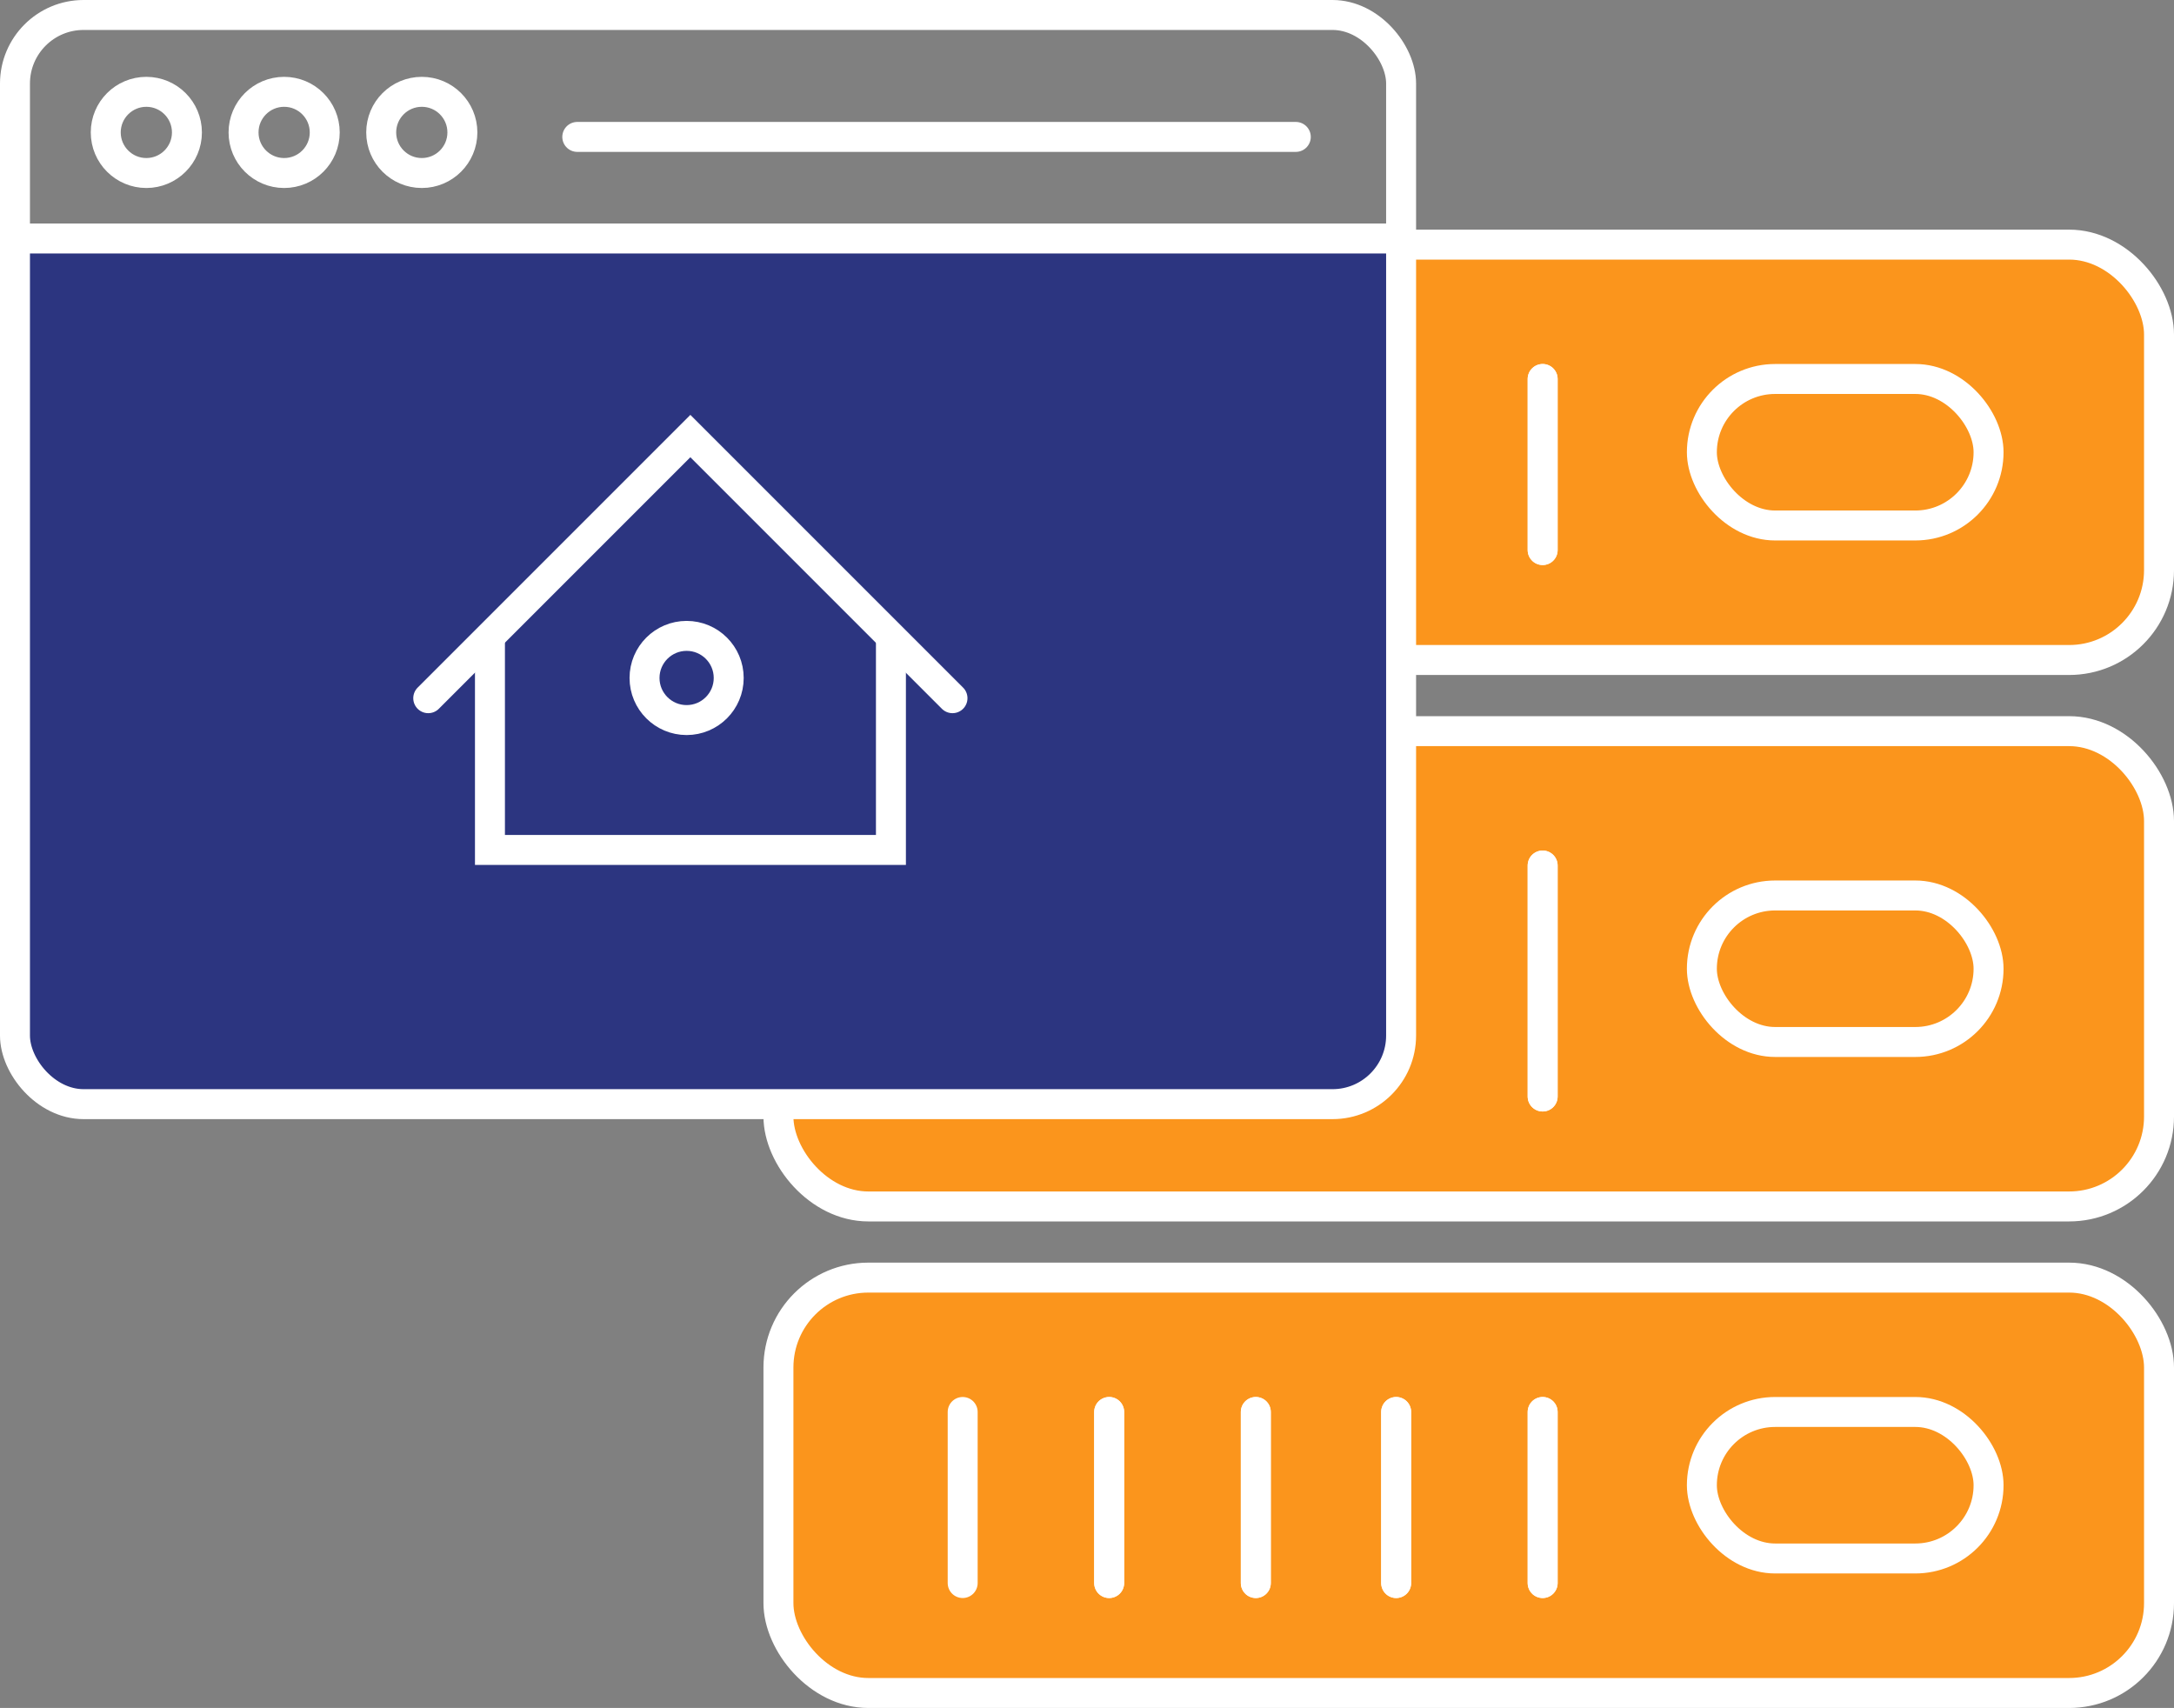 <?xml version="1.0" encoding="UTF-8"?>
<svg xmlns="http://www.w3.org/2000/svg" viewBox="0 0 145.14 114.02">
  <rect x="0" y="0" width="145.14" height="114.02" fill="#808080" stroke="none"/>
  <defs>
    <style>.cls-1{fill:#fb951c;}.cls-1,.cls-2,.cls-3,.cls-4{stroke:#fff;stroke-miterlimit:10;}.cls-1,.cls-2,.cls-3{stroke-width:2px;}.cls-2,.cls-3{fill:none;}.cls-3{stroke-linecap:round;}.cls-4{fill:#2c3580;}</style>
  </defs>
  <title>home_ico03</title>
  <g id="Layer_2" data-name="Layer 2">
    <g id="Layer_2-2" data-name="Layer 2">
      <rect class="cls-1" x="51.97" y="16.33" width="92.17" height="27.73" rx="6"></rect>
      <rect class="cls-2" x="113.62" y="25.3" width="19.14" height="9.78" rx="4.89"></rect>
      <line class="cls-3" x1="64.27" y1="25.3" x2="64.27" y2="36.72"></line>
      <line class="cls-3" x1="74.05" y1="25.3" x2="74.05" y2="36.72"></line>
      <line class="cls-3" x1="83.84" y1="25.3" x2="83.84" y2="36.72"></line>
      <line class="cls-3" x1="74.05" y1="25.3" x2="74.05" y2="36.72"></line>
      <line class="cls-3" x1="83.84" y1="25.3" x2="83.84" y2="36.72"></line>
      <line class="cls-3" x1="93.21" y1="25.3" x2="93.21" y2="36.72"></line>
      <line class="cls-3" x1="102.99" y1="25.3" x2="102.99" y2="36.72"></line>
      <line class="cls-3" x1="93.21" y1="25.3" x2="93.21" y2="36.72"></line>
      <line class="cls-3" x1="102.99" y1="25.3" x2="102.99" y2="36.72"></line>
      <rect class="cls-1" x="51.97" y="48.81" width="92.17" height="31.73" rx="6"></rect>
      <rect class="cls-2" x="113.62" y="59.78" width="19.14" height="9.78" rx="4.89"></rect>
      <line class="cls-3" x1="64.27" y1="57.78" x2="64.27" y2="73.2"></line>
      <line class="cls-3" x1="74.05" y1="57.78" x2="74.05" y2="73.2"></line>
      <line class="cls-3" x1="83.84" y1="57.78" x2="83.84" y2="73.2"></line>
      <line class="cls-3" x1="74.05" y1="57.78" x2="74.05" y2="73.2"></line>
      <line class="cls-3" x1="83.84" y1="57.78" x2="83.84" y2="73.2"></line>
      <line class="cls-3" x1="102.99" y1="57.78" x2="102.99" y2="73.2"></line>
      <line class="cls-3" x1="102.99" y1="57.78" x2="102.99" y2="73.2"></line>
      <rect class="cls-1" x="51.97" y="85.29" width="92.17" height="27.73" rx="6"></rect>
      <rect class="cls-2" x="113.62" y="94.26" width="19.14" height="9.78" rx="4.89"></rect>
      <line class="cls-3" x1="64.27" y1="94.26" x2="64.27" y2="105.68"></line>
      <line class="cls-3" x1="74.05" y1="94.26" x2="74.05" y2="105.68"></line>
      <line class="cls-3" x1="83.84" y1="94.26" x2="83.84" y2="105.68"></line>
      <line class="cls-3" x1="74.05" y1="94.26" x2="74.05" y2="105.68"></line>
      <line class="cls-3" x1="83.84" y1="94.26" x2="83.84" y2="105.68"></line>
      <line class="cls-3" x1="93.21" y1="94.26" x2="93.21" y2="105.68"></line>
      <line class="cls-3" x1="102.99" y1="94.26" x2="102.99" y2="105.68"></line>
      <line class="cls-3" x1="93.21" y1="94.26" x2="93.21" y2="105.68"></line>
      <line class="cls-3" x1="102.99" y1="94.26" x2="102.99" y2="105.68"></line>
      <path class="cls-4" d="M93.54,15.58V69.14A4.57,4.57,0,0,1,89,73.71H5.58A4.58,4.58,0,0,1,1,69.14V15.58Z"></path>
      <polyline class="cls-2" points="59.48 42.4 59.48 56.74 32.71 56.74 32.71 42.4"></polyline>
      <polyline class="cls-3" points="28.59 46.61 46.09 29.11 63.59 46.61"></polyline>
      <rect class="cls-2" x="1" y="1" width="92.54" height="72.71" rx="4.58"></rect>
      <circle class="cls-2" cx="9.77" cy="8.84" r="2.71"></circle>
      <circle class="cls-2" cx="18.97" cy="8.84" r="2.71"></circle>
      <circle class="cls-2" cx="28.16" cy="8.84" r="2.71"></circle>
      <line class="cls-3" x1="38.54" y1="9.14" x2="86.51" y2="9.14"></line>
      <line class="cls-3" x1="1.34" y1="15.92" x2="93.54" y2="15.92"></line>
      <circle class="cls-3" cx="45.84" cy="45.26" r="2.81"></circle>
    </g>
  </g>
</svg>
